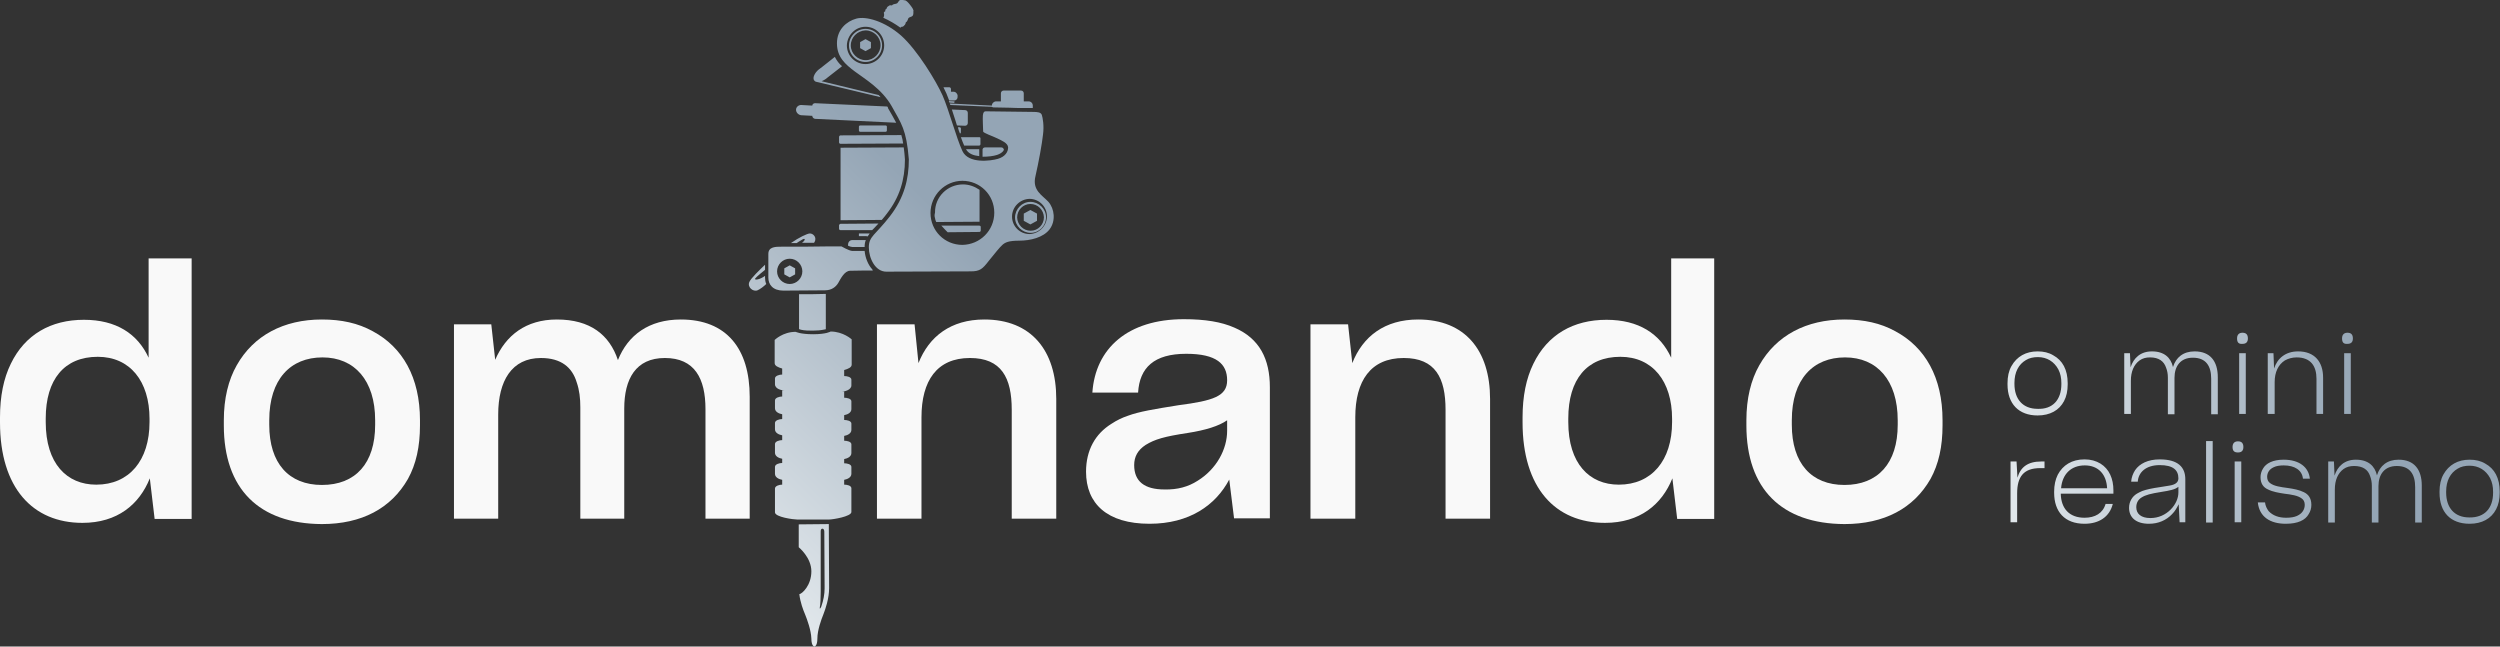 <svg xmlns="http://www.w3.org/2000/svg" xmlns:xlink="http://www.w3.org/1999/xlink" id="Camada_1" x="0px" y="0px" viewBox="0 0 831 214.9" style="enable-background:new 0 0 831 214.9;" xml:space="preserve"><rect x="0" y="0" width="831" height="214.9" fill="#333333" stroke="none"/><style type="text/css">	.st0{fill:url(#SVGID_1_);}	.st1{fill:#F9F9F9;}	.st2{fill-rule:evenodd;clip-rule:evenodd;fill:url(#SVGID_00000106849941353626071240000000558169713509125504_);}	.st3{fill:url(#SVGID_00000097466309514012391190000013027213320090074795_);}	.st4{fill-rule:evenodd;clip-rule:evenodd;fill:url(#SVGID_00000178920584263527063410000013738264549728853693_);}	.st5{fill:url(#SVGID_00000119831358943248520250000010192907824420698795_);}	.st6{fill-rule:evenodd;clip-rule:evenodd;fill:url(#SVGID_00000160894706306198838570000013760179030050438076_);}	.st7{fill:#FFFFFF;}	.st8{fill-rule:evenodd;clip-rule:evenodd;fill:#FFFFFF;}	.st9{fill-rule:evenodd;clip-rule:evenodd;}	.st10{fill:url(#SVGID_00000124145780085420834800000012510166765760862891_);}	.st11{fill-rule:evenodd;clip-rule:evenodd;fill:url(#SVGID_00000051353136871953822500000015414240086046736513_);}	.st12{fill-rule:evenodd;clip-rule:evenodd;fill:url(#SVGID_00000113339764318406317610000001099205555468699822_);}</style><g>	<linearGradient id="SVGID_1_" gradientUnits="userSpaceOnUse" x1="667.344" y1="142.407" x2="830.972" y2="142.407">		<stop offset="0" style="stop-color:#E2E8EC"></stop>		<stop offset="0.732" style="stop-color:#94A5B5"></stop>	</linearGradient>	<path class="st0" d="M667.3,127.8v-0.4c0-2.2,0.4-4.1,1.3-5.7c1.8-3.2,4.8-4.9,8.7-4.9c2,0,3.7,0.4,5.2,1.3  c3.1,1.7,4.8,4.8,4.8,9.3v0.4c0,2.1-0.4,4-1.2,5.5c-1.6,3.1-4.7,4.8-8.8,4.8C671,138.1,667.3,134.2,667.3,127.8z M685.2,127.7v-0.3  c0-1.8-0.3-3.2-1-4.6c-1.4-2.6-3.8-4.1-6.8-4.1c-1.5,0-2.9,0.3-4,1c-2.4,1.4-3.8,4-3.8,7.6v0.3c0,5.1,2.8,8.3,7.7,8.3  C682.3,136.1,685.2,132.9,685.2,127.7z M706.1,137.6v-20.2h1.9l0.2,4.7c1-3.1,3.3-5.3,7.1-5.3c4.1,0,6.3,2.1,7,5.2  c1-3.2,3.4-5.2,7.2-5.2c5.2,0,7.7,3.3,7.7,8.6v12.3H735v-11.8c0-4.2-1.7-7-6.1-7c-4.1,0-6.1,2.8-6.1,6.7v12.1h-2.2v-12.2  c0-1.2-0.2-2.3-0.6-3.3c-0.7-2.1-2.4-3.4-5.3-3.4c-1.4,0-2.5,0.3-3.5,1c-1.9,1.4-2.9,3.7-2.9,6.8v11H706.1z M743.6,112.5  c0-1.2,0.6-1.9,1.8-1.9c1.2,0,1.8,0.6,1.8,1.9c0,1.2-0.6,1.8-1.8,1.8C744.2,114.4,743.6,113.9,743.6,112.5z M744.3,117.4h2.2v20.2  h-2.2V117.4z M753.8,137.6v-20.2h1.9l0.2,5.1c1.1-3.4,3.8-5.7,8-5.7c5.5,0,8.3,3.5,8.3,8.7v12.1h-2.2v-11.7c0-4.2-1.9-7.1-6.6-7.1  c-1.5,0-2.8,0.4-3.9,1c-2.2,1.4-3.4,3.9-3.4,7.2v10.6H753.8z M778.5,112.5c0-1.2,0.6-1.9,1.8-1.9c1.2,0,1.8,0.6,1.8,1.9  c0,1.2-0.6,1.8-1.8,1.8C779.1,114.4,778.5,113.9,778.5,112.5z M779.2,117.4h2.2v20.2h-2.2V117.4z M668.5,153.4h1.8l0.3,5.4  c1-3.5,3.4-5.4,7.9-5.4h1.1v2.2h-1.4c-5.6,0-7.7,2.9-7.7,8.4v9.6h-2.2V153.4z M692.9,174.1c-6.6,0-10.1-4-10.1-10.3v-0.4  c0-2.1,0.4-4,1.2-5.6c1.7-3.2,4.7-5.1,8.9-5.1c2.1,0,3.8,0.5,5.3,1.4c2.9,1.8,4.3,5,4.3,8.9v1.1h-17.5c0.1,5,2.9,8,7.9,8  c3.5,0,6.1-1.5,7-4.6h2.4C701.2,171.9,697.6,174.1,692.9,174.1z M685.1,162.3h15.3c-0.2-4.6-2.9-7.6-7.4-7.6  C688.4,154.7,685.5,157.6,685.1,162.3z M722,170.9c-1.9,2-4.5,3.2-7.7,3.2c-4.3,0-6.6-2.1-6.6-5.3c0-2.1,1.1-3.8,2.6-4.7  c0.5-0.3,1.1-0.6,1.8-0.9c1.4-0.5,3.2-0.9,6-1.3l3.1-0.5c1.8-0.3,2.9-1,2.9-2.4c0-2.7-1.7-4.4-6.2-4.4c-4.6,0-7.1,2.4-7.3,5.5h-2.2  c0.1-1.4,0.6-2.7,1.3-3.8c1.5-2.2,4.3-3.6,8.2-3.6c6.1,0,8.5,2.6,8.5,6.6v14.3h-1.9l-0.3-6C723.6,168.8,723,169.9,722,170.9z   M721.5,169.4c1.7-1.7,2.6-3.8,2.6-5.7v-1.9c-1,0.9-3,1.3-5.6,1.7c-3.7,0.6-5.3,1-6.7,1.9c-1.1,0.7-1.7,1.8-1.7,3.2  c0,2.2,1.6,3.6,4.7,3.6C717.5,172.2,719.8,171.1,721.5,169.4z M733.3,146.6h2.2v27.1h-2.2V146.6z M742.1,148.6  c0-1.2,0.6-1.9,1.8-1.9c1.2,0,1.8,0.6,1.8,1.9c0,1.2-0.6,1.8-1.8,1.8C742.7,150.4,742.1,149.9,742.1,148.6z M742.8,153.4h2.2v20.2  h-2.2V153.4z M750.5,167h2.4c0.1,1.1,0.6,2.1,1.2,2.9c1.4,1.5,3.4,2.2,5.8,2.2c1.5,0,2.7-0.2,3.6-0.6c1.8-0.8,2.6-2.2,2.6-3.7  c0-1-0.4-1.7-1-2.1c-1.3-1-3.4-1.3-5.8-1.6c-1.9-0.3-3.8-0.6-5.4-1.4c-1.6-0.7-2.5-2-2.5-4.1c0-1,0.3-2,0.8-2.8c1-1.8,3.3-3,6.9-3  c5.2,0,8.3,2.5,8.7,6.3h-2.3c-0.3-2.8-2.7-4.4-6.4-4.4c-1.4,0-2.5,0.2-3.3,0.6c-1.6,0.7-2.2,2-2.2,3.2c0,1,0.4,1.7,1,2.1  c1.3,1,3.5,1.3,5.8,1.6c2,0.3,3.8,0.6,5.4,1.4c1.5,0.7,2.5,2,2.5,4.2c0,1.1-0.3,2.2-0.9,3.1c-1.1,2-3.6,3.2-7.6,3.2  C754.6,174.1,751,171.8,750.5,167z M773.9,173.6v-20.2h1.9l0.2,4.7c1-3.1,3.3-5.3,7.1-5.3c4.1,0,6.3,2.1,7,5.2  c1-3.2,3.4-5.2,7.2-5.2c5.2,0,7.7,3.3,7.7,8.6v12.3h-2.2v-11.8c0-4.2-1.7-7-6.1-7c-4.1,0-6.1,2.8-6.1,6.7v12.1h-2.2v-12.2  c0-1.2-0.2-2.3-0.6-3.3c-0.7-2.1-2.4-3.3-5.3-3.3c-1.4,0-2.5,0.3-3.5,1c-1.9,1.4-2.9,3.7-2.9,6.8v11H773.9z M810.9,163.8v-0.4  c0-2.2,0.4-4.1,1.3-5.7c1.8-3.2,4.8-4.9,8.7-4.9c2,0,3.7,0.4,5.2,1.3c3.1,1.7,4.8,4.8,4.8,9.3v0.4c0,2.1-0.4,4-1.2,5.5  c-1.6,3.1-4.7,4.8-8.8,4.8C814.5,174.1,810.9,170.2,810.9,163.8z M828.7,163.8v-0.3c0-1.8-0.3-3.2-1-4.6c-1.4-2.6-3.8-4.1-6.8-4.1  c-1.5,0-2.9,0.3-4,1c-2.4,1.4-3.8,4-3.8,7.6v0.3c0,5.1,2.8,8.3,7.7,8.3C825.9,172.1,828.7,168.9,828.7,163.8z"></path>	<g>		<path class="st1" d="M27.4,173.8C10.9,173.8,0,162.2,0,140.4v-1.6c0-7.1,1.2-13,3.6-17.9c4.7-9.7,13.3-14.6,24.3-14.6   c10.7,0,17.8,4.6,21.5,12.6V85.9h14.3v86.6H51.4l-1.6-13.5C46.3,167.7,39,173.8,27.4,173.8z M49.7,140.3v-1.1   c0-12.5-6.5-20.6-17.2-20.6c-11.1,0-17.3,7.5-17.3,20.5v1.2c0,13.8,7,20.8,16.8,20.8C42.9,161.1,49.7,153.1,49.7,140.3z"></path>		<path class="st1" d="M74.4,141.4v-1.7c0-7.2,1.5-13.4,4.3-18.3c5.6-9.9,15.6-15.2,28.3-15.2c6.5,0,12,1.2,16.9,3.9   c9.9,5.3,15.7,15.3,15.7,29.6v1.7c0,7.1-1.3,12.9-4,17.8c-5.6,9.8-15.4,15-28.6,15C86.1,174.1,74.4,162.5,74.4,141.4z    M124.7,141.2v-1.5c0-13.3-6.9-20.9-17.5-20.9c-10.6,0-17.7,7.2-17.7,20.9v1.5c0,12.8,6.5,20,17.5,20   C118.2,161.2,124.7,154,124.7,141.2z"></path>		<path class="st1" d="M150.9,172.4v-64.6h12.4l1.3,11.8c3.5-8.1,10.2-13.4,20.5-13.4c11.1,0,17.5,5.1,20.3,13.5   c3.3-8.3,10.3-13.5,20.9-13.5c15.2,0,22.9,9.7,22.9,25.7v40.5h-14.7V136c0-10.2-3.6-17-13.5-17c-9.7,0-13.5,7-13.5,16.8v36.6   h-14.6v-37c0-3-0.3-5.7-1.2-8.3c-1.5-5-5.2-8.1-11.9-8.1c-9.7,0-14.2,7.6-14.2,18.8v34.6H150.9z"></path>		<path class="st1" d="M291.5,172.4v-64.6H304l1.3,12.9c3.5-8.9,10.8-14.5,21.9-14.5c15.6,0,23.9,10.3,23.9,26.4v39.8h-14.8v-36.2   c0-10.6-3.4-17.2-13.9-17.2c-11,0-16.1,7.6-16.1,19.7v33.7H291.5z"></path>		<path class="st1" d="M382.1,174.1c-14.1,0-21.1-6.7-21.1-17.3c0-7.2,3.1-12.6,8.4-15.9c1.8-1.2,3.7-2.1,5.5-2.7   c3.8-1.4,8.7-2.2,16.8-3.5c11.6-1.5,16.2-3,16.2-8.3c0-5.4-3.5-8.8-13.6-8.8c-10.7,0-15.5,4.6-16,12.9h-15.2   c1-14.7,11.8-24.4,30.4-24.4c7.1,0,12.5,0.9,16.8,2.8c8.4,3.6,11.8,10.5,11.8,19.8v43.6h-11.9l-1.6-12.9   C404.1,167.9,395.4,174.1,382.1,174.1z M398.1,159.8c6.3-3.9,9.8-10.5,9.8-16.6v-3.5c-2.7,1.9-7.2,3.3-13,4.2   c-7.9,1.2-11,2.1-14.1,4c-2.6,1.7-3.8,3.9-3.8,6.7c0,5.4,3.4,8.1,10.1,8.1C391.4,162.8,395,161.8,398.1,159.8z"></path>		<path class="st1" d="M435.6,172.4v-64.6h12.5l1.4,12.9c3.5-8.9,10.8-14.5,21.9-14.5c15.6,0,23.9,10.3,23.9,26.4v39.8h-14.8v-36.2   c0-10.6-3.4-17.2-13.9-17.2c-11,0-16.1,7.6-16.1,19.7v33.7H435.6z"></path>		<path class="st1" d="M533.5,173.8c-16.5,0-27.4-11.6-27.4-33.4v-1.6c0-7.1,1.2-13,3.6-17.9c4.7-9.7,13.3-14.6,24.3-14.6   c10.7,0,17.8,4.6,21.5,12.6V85.9h14.3v86.6h-12.3l-1.6-13.5C552.4,167.7,545.1,173.8,533.5,173.8z M555.8,140.3v-1.1   c0-12.5-6.5-20.6-17.2-20.6c-11.1,0-17.3,7.5-17.3,20.5v1.2c0,13.8,7,20.8,16.8,20.8C549,161.1,555.8,153.1,555.8,140.3z"></path>		<path class="st1" d="M580.5,141.4v-1.7c0-7.2,1.5-13.4,4.3-18.3c5.6-9.9,15.6-15.2,28.3-15.2c6.5,0,12,1.2,16.9,3.9   c9.9,5.3,15.7,15.3,15.7,29.6v1.7c0,7.1-1.3,12.9-4,17.8c-5.6,9.8-15.4,15-28.6,15C592.2,174.1,580.5,162.5,580.5,141.4z    M630.8,141.2v-1.5c0-13.3-6.9-20.9-17.5-20.9c-10.6,0-17.7,7.2-17.7,20.9v1.5c0,12.8,6.5,20,17.5,20   C624.2,161.2,630.8,154,630.8,141.2z"></path>	</g>			<linearGradient id="SVGID_00000096778201844660655650000001382356007581690766_" gradientUnits="userSpaceOnUse" x1="221.541" y1="-2654.034" x2="348.691" y2="-2526.884" gradientTransform="matrix(1 0 0 -1 0 -2488.157)">		<stop offset="0" style="stop-color:#E2E8EC"></stop>		<stop offset="0.732" style="stop-color:#94A5B5"></stop>	</linearGradient>	<path style="fill-rule:evenodd;clip-rule:evenodd;fill:url(#SVGID_00000096778201844660655650000001382356007581690766_);" d="  M283.1,112.8c0,0-2.8-2.6-7-2.6c0,0-1.4,0.9-5.8,0.9c-4.3,0-5.8-0.8-5.8-0.8c-4.3,0-7,2.7-7,2.7l0,7.7c0,0.9,1.1,1.4,2.5,1.8l0,0  l0,2c-0.9,0-2.4,0.4-2.4,1.3l0,1.9c0,1.6,2.2,2.1,3.4,2.1l-1,0l0,2c-0.9,0-2.4,0.4-2.4,1.3l0,2.6c0,1.2,1.3,1.8,2.4,2l0,1.6  c-0.9,0-2.4,0.4-2.4,1.3l0,2.1c0,1.2,1.3,1.8,2.4,2l0,1.6c-0.9,0-2.4,0.4-2.4,1.3l0,2.9c0,1.2,1.3,1.8,2.4,2l0,1.4  c-0.9,0-2.4,0.4-2.4,1.3l0,2.3c0,1.2,1.3,1.8,2.4,2l0,1.6c-0.9,0-2.4,0.4-2.4,1.3l0,7.9c0,1.6,6.2,2.4,7.4,2.4l5.3,0l5.3,0  c1.2,0,7.4-1,7.4-2.5l0-7.9c0-0.9-1.5-1.2-2.4-1.2l0-1.6c1.1-0.2,2.4-0.8,2.4-2l0-2.3c0-0.9-1.5-1.2-2.4-1.2l0-1.4  c1.1-0.2,2.4-0.8,2.4-2l0-2.9c0-0.9-1.5-1.2-2.4-1.2l0-1.6c1.1-0.2,2.4-0.8,2.4-2l0-2.1c0-0.9-1.5-1.2-2.4-1.2l0-1.6  c1.1-0.2,2.4-0.8,2.4-2l0-2.6c0-0.9-1.5-1.2-2.4-1.2l0-2l-1,0c1.2,0,3.4-0.6,3.4-2.1l0-1.9c0-0.9-1.5-1.2-2.4-1.2l0-2l0,0  c1.4-0.4,2.5-0.9,2.5-1.8L283.1,112.8L283.1,112.8z M270.7,214.9c0,0,1,0,1-2.7c0-2.7,1.3-6.3,2-8c0.7-1.8,1.9-5.3,1.9-8.7  l-0.1-21.3l-10,0.1l0,7.6c0,0,4.2,3.4,4.2,8c0,4.7-3.1,7.5-4,7.6c0.3,2.7,1.3,5.3,1.9,6.7c0.7,1.7,2,5.3,2.1,8  C269.7,214.9,270.7,214.9,270.7,214.9L270.7,214.9z M274,176.7l0.1,18.9c0,1.9-0.4,4-1.1,6c-0.3,0.7-0.6,1-0.5,0.3  c0.2-0.7,0.3-3.4,0.3-5.2c0-1.7,0-4.7,0-7.9c0-3.2,0-11.7,0-12.1C272.7,175.4,274,175.4,274,176.7L274,176.7z M265.6,97.8l0,11.6  c0.2,0.1,0.5,0.1,0.6,0.2c1.3,0.3,2.7,0.3,4,0.3c1.3,0,2.7-0.1,4-0.4c0.1,0,0.2,0,0.3-0.1l0-11.7c-0.1,0-0.1,0-0.2,0  C271.5,97.8,268.6,97.8,265.6,97.8L265.6,97.8z M279.7,81.9c0,0-9.4,0-12.8,0.1c-3.4,0-5.1,0-7.1,0c-2,0-4.4,0-4.4,2.4  c0,2.4,0,5.6,0,7.9c0,2.3,1.5,4.3,5,4.3s11.6-0.1,13.8-0.1c2.2,0,3.6-1.1,4.4-2.4c0.8-1.4,2.1-4.1,4-4.1c1.9,0,7.5-0.2,7.5,0  c0,0-0.1-0.1-0.1-0.4c-1.5-1.6-2.4-4-2.6-6.2l-4.2,0C282.1,83.3,279.7,81.9,279.7,81.9L279.7,81.9z M270.6,80.7  c0.2-0.3,0.4-0.7,0.4-1c0.2-1.1-0.8-2.1-1.8-2.1c-0.8,0-3.6,1.3-6.3,3.2l1.9,0c0,0,1.5-1,2.1-1.3c0.6-0.3,1.1,0.1-0.3,1.2l0.4,0  L270.6,80.7L270.6,80.7z M254.3,88c-1.7,1.6-4.7,4.5-5.2,5.7c-0.8,1.7,1.2,3.4,2.7,2.8c0.9-0.4,2.1-1.3,2.9-2.1  c-0.3-0.7-0.4-1.4-0.4-2.1l0-0.6c-1.8,1.3-3.6,1.5-3.3,0.9c0.4-0.6,3.3-2.9,3.3-2.9L254.3,88L254.3,88z M262.5,86  c2.3,0,4.2,1.9,4.2,4.2c0,2.3-1.9,4.2-4.2,4.2c-2.3,0-4.2-1.9-4.2-4.2C258.3,87.9,260.2,86,262.5,86L262.5,86z M262.5,88.2  l-0.9,0.5l-0.9,0.5l0,1l0,1l0.9,0.5l0.9,0.5l0.9-0.5l0.9-0.5l0-1l0-1l-0.9-0.5L262.5,88.2L262.5,88.2z M319.9,60.1  c5.9,0,10.6,4.7,10.6,10.6c0,5.9-4.7,10.6-10.6,10.7c-5.9,0-10.6-4.7-10.6-10.6C309.3,64.9,314.1,60.1,319.9,60.1L319.9,60.1z   M302.1,53c0,6.4-1.5,12.7-6.3,18.9c-4.8,6.2-7,6.6-7,10.3c0,3.6,2.1,8.1,5.8,8.1c3.6,0,25.1-0.1,28.1-0.1c3,0,3.9-0.8,5.9-3.4  c2.1-2.6,3.7-4.6,4.6-5.4c0.9-0.8,2-1.4,5.6-1.4c3.6,0,8-1,10.1-3.8c2.1-2.8,1.6-6.8-0.4-9.1c-2-2.2-5.5-3.8-4.3-8.6  c1.1-4.8,2.2-10.9,2.5-13.8c0.4-2.9-0.1-5.6-0.4-6.5c-0.3-0.9-1.5-1-2.8-1c-1.2,0-15.4-0.2-15.9-0.2c-0.5,0-0.8,0.4-0.9,1.4  c-0.1,0.9,0.1,4.8,0.1,5.3c0,0.5,3.3,1.6,4.7,2.3c1.4,0.7,3.5,1.5,3.6,3c0,1.5-1,3.1-3.4,3.8c-2.4,0.7-9.8,1.7-11.8-2.6  c-2-4.3-4.5-13.7-6.6-18.5c-2.1-4.7-8.4-15.1-13.8-19.9C294,7,287.8,5.3,284.6,6.2c-3.2,0.9-6.4,3.6-6.4,8.2c0,4.6,2.8,7,6,9.4  c3.2,2.4,8.9,5.7,12.2,11.5C299.6,41.1,301.3,43,302.1,53L302.1,53z M342.2,66.1c3.2,0,5.8,2.6,5.8,5.8c0,3.2-2.6,5.8-5.8,5.9  c-3.2,0-5.8-2.6-5.8-5.8C336.4,68.8,339,66.2,342.2,66.1L342.2,66.1z M342.5,69.8l-1.1,0.6l-1.1,0.6l0,1.2l0,1.2l1.1,0.6l1.1,0.6  l1.1-0.6l1.1-0.6l0-1.2l0-1.2l-1.1-0.6L342.5,69.8L342.5,69.8z M342.5,67.1c2.8,0,5.2,2.3,5.2,5.1c0,2.9-2.3,5.2-5.1,5.2  c-2.8,0-5.2-2.3-5.2-5.1C337.4,69.5,339.7,67.1,342.5,67.1L342.5,67.1z M342.5,67.8c2.5,0,4.4,2,4.5,4.4c0,2.5-2,4.5-4.4,4.5  c-2.5,0-4.4-2-4.5-4.4C338.1,69.8,340.1,67.8,342.5,67.8L342.5,67.8z M329.7,35.6l0-0.1l-13.8-0.6c-0.1-0.2-0.1-0.4-0.2-0.5l14,0.7  c0-0.8,0.7-1.4,1.4-1.4l1.6,0l0-2.7c0-0.5,0.4-0.9,0.9-0.9l5.8,0c0.5,0,0.9,0.4,0.9,0.9l0,2.7l1.6,0c0.8,0,1.4,0.6,1.4,1.4l0,0.8  c-0.9,0-1.9,0-2.8,0c-1.7,0-3.4,0-5.1-0.1c-1.8,0-3.6-0.1-5.3-0.1C330.1,35.6,329.9,35.6,329.7,35.6L329.7,35.6z M317.3,33.7  l-1.9-0.1c0.1,0.2,0.1,0.4,0.2,0.5l1.6,0.1L317.3,33.7L317.3,33.7z M320.8,36.6l-4.4-0.2c0.4,1.2,0.8,2.5,1.2,3.7  c0.2,0.5,0.3,1.1,0.5,1.6l2.7,0.1c0.5,0,0.9-0.4,0.9-0.9l0-3.4C321.7,37,321.3,36.6,320.8,36.6L320.8,36.6z M294.9,35.4l-24-1.1  c-0.5,0-0.9,0.4-0.9,0.8l-3.7-0.2c-0.9,0-1.7,0.7-1.7,1.6l0,0c0,0.9,0.8,1.7,1.7,1.8l3.7,0.2l0,0c0,0.5,0.4,0.9,0.9,1l27,1.3  c-0.8-1.6-1.8-3.2-2.7-4.8C295.2,35.7,295.1,35.6,294.9,35.4L294.9,35.4z M317.1,30.5l-1,0l0-0.9c0-0.4-0.3-0.6-0.6-0.6l-1.8,0  c0,0-0.1,0-0.1,0c0.3,0.7,0.7,1.4,1,2.1c0.3,0.8,0.6,1.5,0.9,2.3l1.7,0c0.6,0,1.1-0.5,1.1-1.1l0-0.7  C318.1,31,317.6,30.5,317.1,30.5L317.1,30.5z M287.7,8.9c3.4,0,6.2,2.7,6.2,6.2c0,3.4-2.8,6.2-6.2,6.2c-3.4,0-6.2-2.7-6.2-6.2  C281.6,11.7,284.3,8.9,287.7,8.9L287.7,8.9z M287.7,13l-0.9,0.5l-0.9,0.5l0,1l0,1l0.9,0.5l0.9,0.5l0.9-0.5l0.9-0.5l0-1l0-1  l-0.9-0.5L287.7,13L287.7,13z M287.7,9.6c3,0,5.5,2.4,5.5,5.5c0,3-2.5,5.5-5.5,5.5c-3,0-5.5-2.4-5.5-5.5  C282.2,12.1,284.7,9.6,287.7,9.6L287.7,9.6z M287.7,10.1c2.7,0,5,2.2,5,4.9c0,2.7-2.2,5-4.9,5c-2.7,0-5-2.2-5-4.9  C282.8,12.4,285,10.2,287.7,10.1L287.7,10.1z M302.5,1.6c-0.7-0.9-1.4-1.6-1.9-1.5c0,0-0.9-0.3-1.4-0.1c-0.5,0.2-0.6,0.8-1,1.1  c-0.4,0.3-1.3,0.1-1.7,0.7c0,0-0.8-0.2-1.1,0.2c0,0-0.6,0.2-0.7,0.9c0,0-0.6,0.2-0.4,0.8c0,0-0.6,0.3-0.5,0.6  c0,0.2,0.3,0.8-0.2,1.6c2,0.9,3.9,2,5.7,3.3c0.2-0.1,0.3-0.3,0.3-0.3c0.7,0.1,1-0.5,1-0.5c0.4-0.2,0.5-1,0.5-1  c0.7-0.3,0.6-1.2,1-1.5c0.4-0.3,1-0.3,1.3-0.7c0.3-0.4,0.2-1.4,0.2-1.4C303.8,3.4,303.3,2.6,302.5,1.6L302.5,1.6z M277.5,18.9  l-1.5,1.2c-2.5,2-3.3,2.6-4.1,3.2c-0.7,0.6-2.1,2.5-1.2,3.5c0.1,0.1,0.2,0.2,0.3,0.3l0,0l0.1,0c0.2,0.1,0.5,0.2,0.7,0.2l20.9,5  c-0.2-0.2-0.4-0.5-0.6-0.7l-19-4.6c0.5-0.2,1-0.5,1.3-0.7c0.7-0.6,1.6-1.2,4.1-3.2l1.4-1.1C278.9,21.2,278.1,20.1,277.5,18.9  L277.5,18.9z M279.4,45l20.2-0.1c0.3,0.9,0.5,1.9,0.6,2.8l-20.8,0.1c-0.3,0-0.5-0.2-0.5-0.5l0-1.8C278.9,45.3,279.1,45,279.4,45  L279.4,45z M294.4,41.7l-8.5,0c-0.2,0-0.4,0.2-0.4,0.4l0,1.3c0,0.2,0.2,0.4,0.4,0.4l8.5,0c0.2,0,0.4-0.2,0.4-0.4l0-1.3  C294.8,41.9,294.6,41.7,294.4,41.7L294.4,41.7z M300.4,49c0.2,1.3,0.3,2.7,0.4,4c0,6.8-1.8,12.6-6,18c-0.5,0.7-1.1,1.4-1.7,2.1  l-13.7,0.1l0-24.1l20.8-0.1C300.3,49,300.3,49,300.4,49L300.4,49z M279.4,74.4l12.6-0.1c-0.5,0.5-1,1.1-1.5,1.6  c-0.4,0.4-0.2,0.2-0.6,0.6l-10.5,0c-0.3,0-0.5-0.2-0.5-0.5l0-1.2C278.9,74.7,279.2,74.4,279.4,74.4L279.4,74.4z M289.1,77.6  c-0.2,0.3-0.5,0.7-0.7,1c-0.2-0.1-0.4-0.1-0.6-0.1l-2.3,0l0-0.9L289.1,77.6L289.1,77.6z M283.2,79.8l4.6,0  c-0.3,0.7-0.4,1.5-0.4,2.3l-4.1,0c-0.3,0-0.9-0.2-1.4-0.4l0-0.6C282,80.3,282.6,79.8,283.2,79.8L283.2,79.8z M325.4,45.6l-6,0  c0.3,0.9,0.7,1.9,1.1,2.8l4.9,0c0.3,0,0.5-0.2,0.5-0.5l0-1.8C326,45.8,325.7,45.5,325.4,45.6L325.4,45.6z M318.4,42.3l0.6,0  c0.2,0,0.4,0.2,0.4,0.4l0,1.3c0,0.2-0.1,0.3-0.3,0.4C318.8,43.8,318.6,43.1,318.4,42.3L318.4,42.3z M310.8,72.5  c0.1,0.5,0.1,0.7,0.4,1.3l14.4-0.1l0-10.6c-1.6-1.1-3.5-1.8-5.5-1.8c-5.2,0-9.4,4.2-9.3,9.4C310.6,71.4,310.6,71.9,310.8,72.5  L310.8,72.5z M325.5,51.9l0-2.3l-4.4,0C321.9,51.1,323.6,51.7,325.5,51.9L325.5,51.9z M325.5,75L312.9,75c0.5,0.5,1,1.1,1.5,1.6  c0.4,0.4,0.2,0.2,0.6,0.6l10.5-0.1c0.3,0,0.5-0.2,0.5-0.5l0-1.2C326,75.2,325.8,75,325.5,75L325.5,75z M327.4,49l5.4,0  c0.5,0,0.8,0.3,0.9,0.8c-0.4,0.9-1.4,1.4-2.3,1.7c-1.2,0.4-3,0.6-4.8,0.6l0-2.1C326.5,49.4,326.9,49,327.4,49L327.4,49z"></path></g></svg>
